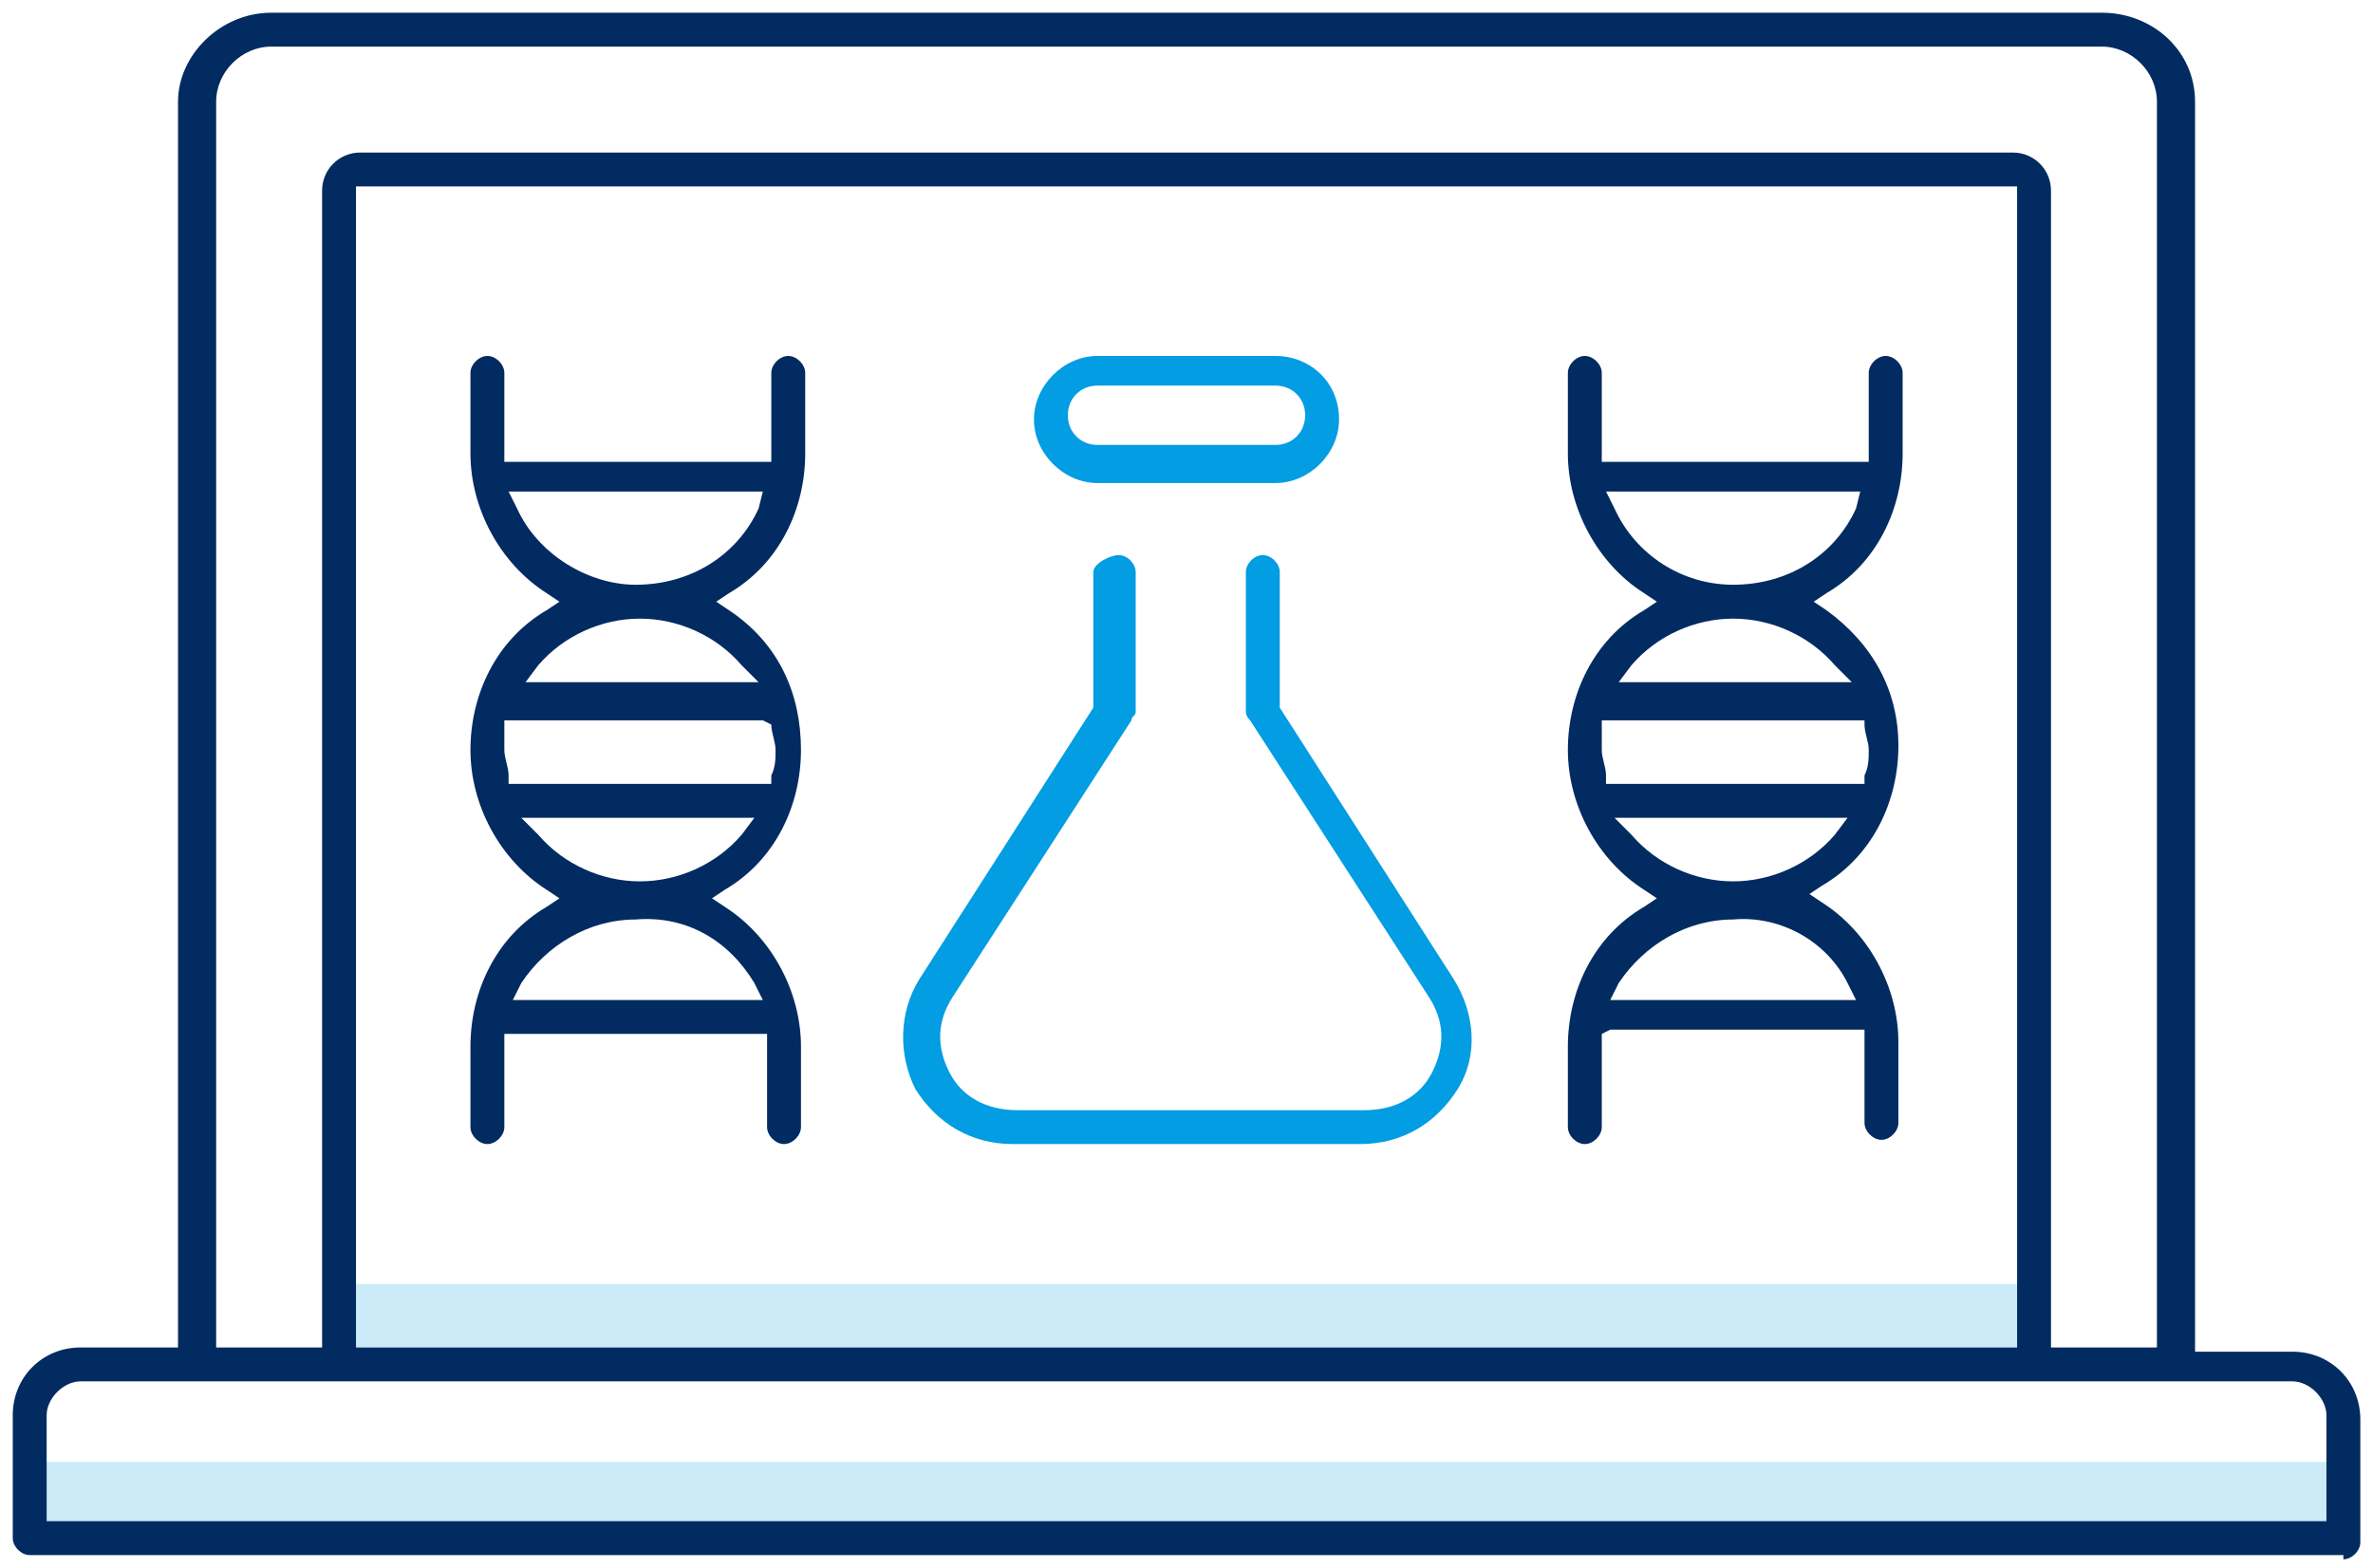 <svg width="56" height="37" viewBox="0 0 56 37" fill="none" xmlns="http://www.w3.org/2000/svg">
<g clip-path="url(#clip0_774_2638)">
<path d="M47.701 30.3H8.201V31.8H47.701V30.3Z" fill="#CCEBF9"/>
<path d="M55.1 34.5H0.9V36.1H55.1V34.5Z" fill="#CCEBF9"/>
<path d="M55.301 36.8C55.501 36.8 55.701 36.6 55.701 36.4V33.5C55.701 32.6 55.001 31.9 54.101 31.9H51.801V2.4C51.801 1.2 50.801 0.3 49.601 0.3H6.401C5.201 0.3 4.201 1.3 4.201 2.4V31.8H1.901C1.001 31.8 0.301 32.5 0.301 33.4V36.3C0.301 36.5 0.501 36.7 0.701 36.7H55.301V36.8ZM5.101 2.4C5.101 1.7 5.701 1.1 6.401 1.1H49.601C50.301 1.1 50.901 1.7 50.901 2.4V31.8H48.401V4.5C48.401 4 48.001 3.6 47.501 3.6H8.501C8.001 3.6 7.601 4 7.601 4.5V31.8H5.101V2.4ZM47.601 4.4V31.8H8.401V4.4H47.601ZM1.101 33.4C1.101 33 1.501 32.6 1.901 32.6H54.101C54.501 32.6 54.901 33 54.901 33.4V35.9H1.101V33.4Z" fill="#022B61"/>
<path d="M17.202 14.4L16.902 14.2L17.202 14C18.402 13.3 19.002 12 19.002 10.7V8.8C19.002 8.6 18.802 8.4 18.602 8.4C18.402 8.4 18.202 8.6 18.202 8.8V10.9H11.902V8.8C11.902 8.6 11.702 8.4 11.502 8.4C11.302 8.4 11.102 8.6 11.102 8.8V10.7C11.102 12 11.802 13.3 12.902 14L13.202 14.2L12.902 14.4C11.702 15.1 11.102 16.4 11.102 17.7C11.102 19 11.802 20.3 12.902 21L13.202 21.2L12.902 21.4C11.702 22.1 11.102 23.4 11.102 24.7V26.6C11.102 26.8 11.302 27 11.502 27C11.702 27 11.902 26.8 11.902 26.6V24.4H18.102V26.6C18.102 26.8 18.302 27 18.502 27C18.702 27 18.902 26.8 18.902 26.6V24.7C18.902 23.4 18.202 22.1 17.102 21.4L16.802 21.2L17.102 21C18.302 20.3 18.902 19 18.902 17.7C18.902 16.4 18.402 15.2 17.202 14.4ZM12.202 12L12.002 11.6H18.002L17.902 12C17.402 13.1 16.302 13.8 15.002 13.8C13.902 13.8 12.702 13.1 12.202 12ZM12.702 15.7C13.302 15 14.202 14.6 15.102 14.6C16.002 14.6 16.902 15 17.502 15.7L17.902 16.1H12.402L12.702 15.7ZM17.802 23.2L18.002 23.6H12.102L12.302 23.2C12.902 22.3 13.902 21.7 15.002 21.7C16.202 21.6 17.202 22.2 17.802 23.2ZM17.502 19.7C16.902 20.4 16.002 20.8 15.102 20.8C14.202 20.8 13.302 20.4 12.702 19.7L12.302 19.3H17.802L17.502 19.7ZM18.202 17.1C18.202 17.3 18.302 17.5 18.302 17.7C18.302 17.9 18.302 18.1 18.202 18.3V18.5H12.002V18.3C12.002 18.1 11.902 17.9 11.902 17.7V17H18.002L18.202 17.1Z" fill="#022B61"/>
<path d="M43.1 14.4L42.8 14.2L43.1 14C44.3 13.3 44.9 12 44.9 10.7V8.8C44.9 8.6 44.7 8.4 44.5 8.4C44.3 8.4 44.1 8.6 44.1 8.8V10.9H37.8V8.8C37.8 8.6 37.6 8.4 37.4 8.4C37.2 8.4 37 8.6 37 8.8V10.7C37 12 37.7 13.3 38.8 14L39.1 14.2L38.8 14.4C37.6 15.1 37 16.4 37 17.7C37 19 37.7 20.3 38.8 21L39.1 21.2L38.8 21.4C37.6 22.1 37 23.4 37 24.7V26.6C37 26.8 37.2 27 37.4 27C37.6 27 37.8 26.8 37.8 26.6V24.4L38 24.3H44V26.5C44 26.7 44.2 26.9 44.4 26.9C44.6 26.9 44.8 26.7 44.8 26.5V24.6C44.8 23.3 44.1 22 43 21.3L42.7 21.1L43 20.9C44.2 20.2 44.8 18.9 44.8 17.6C44.8 16.3 44.2 15.2 43.1 14.4ZM38.1 12L37.9 11.6H43.9L43.8 12C43.3 13.1 42.2 13.8 40.9 13.8C39.7 13.8 38.6 13.1 38.1 12ZM38.5 15.7C39.1 15 40 14.6 40.9 14.6C41.8 14.6 42.7 15 43.3 15.7L43.7 16.1H38.2L38.5 15.7ZM43.6 23.2L43.8 23.6H38L38.2 23.2C38.8 22.3 39.8 21.7 40.9 21.7C42 21.6 43.1 22.2 43.6 23.2ZM43.3 19.7C42.7 20.4 41.8 20.8 40.9 20.8C40 20.8 39.1 20.4 38.5 19.7L38.1 19.3H43.6L43.3 19.7ZM44 17.1C44 17.3 44.1 17.5 44.1 17.7C44.1 17.9 44.1 18.1 44 18.3V18.5H37.9V18.3C37.9 18.1 37.8 17.9 37.8 17.7V17H44V17.1Z" fill="#022B61"/>
<path d="M30.1 8.4H25.9C25.1 8.4 24.4 9.1 24.4 9.9C24.4 10.7 25.1 11.4 25.9 11.4H30.1C30.9 11.4 31.6 10.7 31.6 9.9C31.6 9 30.9 8.4 30.1 8.4ZM30.1 10.5H25.9C25.5 10.5 25.2 10.2 25.2 9.8C25.2 9.4 25.5 9.1 25.9 9.1H30.1C30.5 9.1 30.8 9.4 30.8 9.8C30.8 10.2 30.5 10.5 30.1 10.5Z" fill="#029DE2"/>
<path d="M25.801 13.5V16.7L21.701 23.1C21.201 23.9 21.201 24.9 21.601 25.7C22.101 26.5 22.901 27 23.901 27H32.101C33.101 27 33.901 26.5 34.401 25.7C34.901 24.9 34.801 23.9 34.301 23.1L30.201 16.7V13.5C30.201 13.3 30.001 13.1 29.801 13.1C29.601 13.1 29.401 13.3 29.401 13.5V16.8C29.401 16.867 29.434 16.933 29.501 17L33.701 23.5C34.101 24.1 34.101 24.7 33.801 25.3C33.501 25.9 32.901 26.2 32.201 26.2H24.001C23.301 26.2 22.701 25.9 22.401 25.3C22.101 24.7 22.101 24.1 22.501 23.5L26.701 17C26.701 16.9 26.801 16.9 26.801 16.8V13.5C26.801 13.3 26.601 13.1 26.401 13.1C26.201 13.1 25.801 13.3 25.801 13.5Z" fill="#029DE2"/>
</g>
<defs>
<clipPath id="clip0_774_2638">
<rect width="56" height="37" fill="white"/>
</clipPath>
</defs>
</svg>

